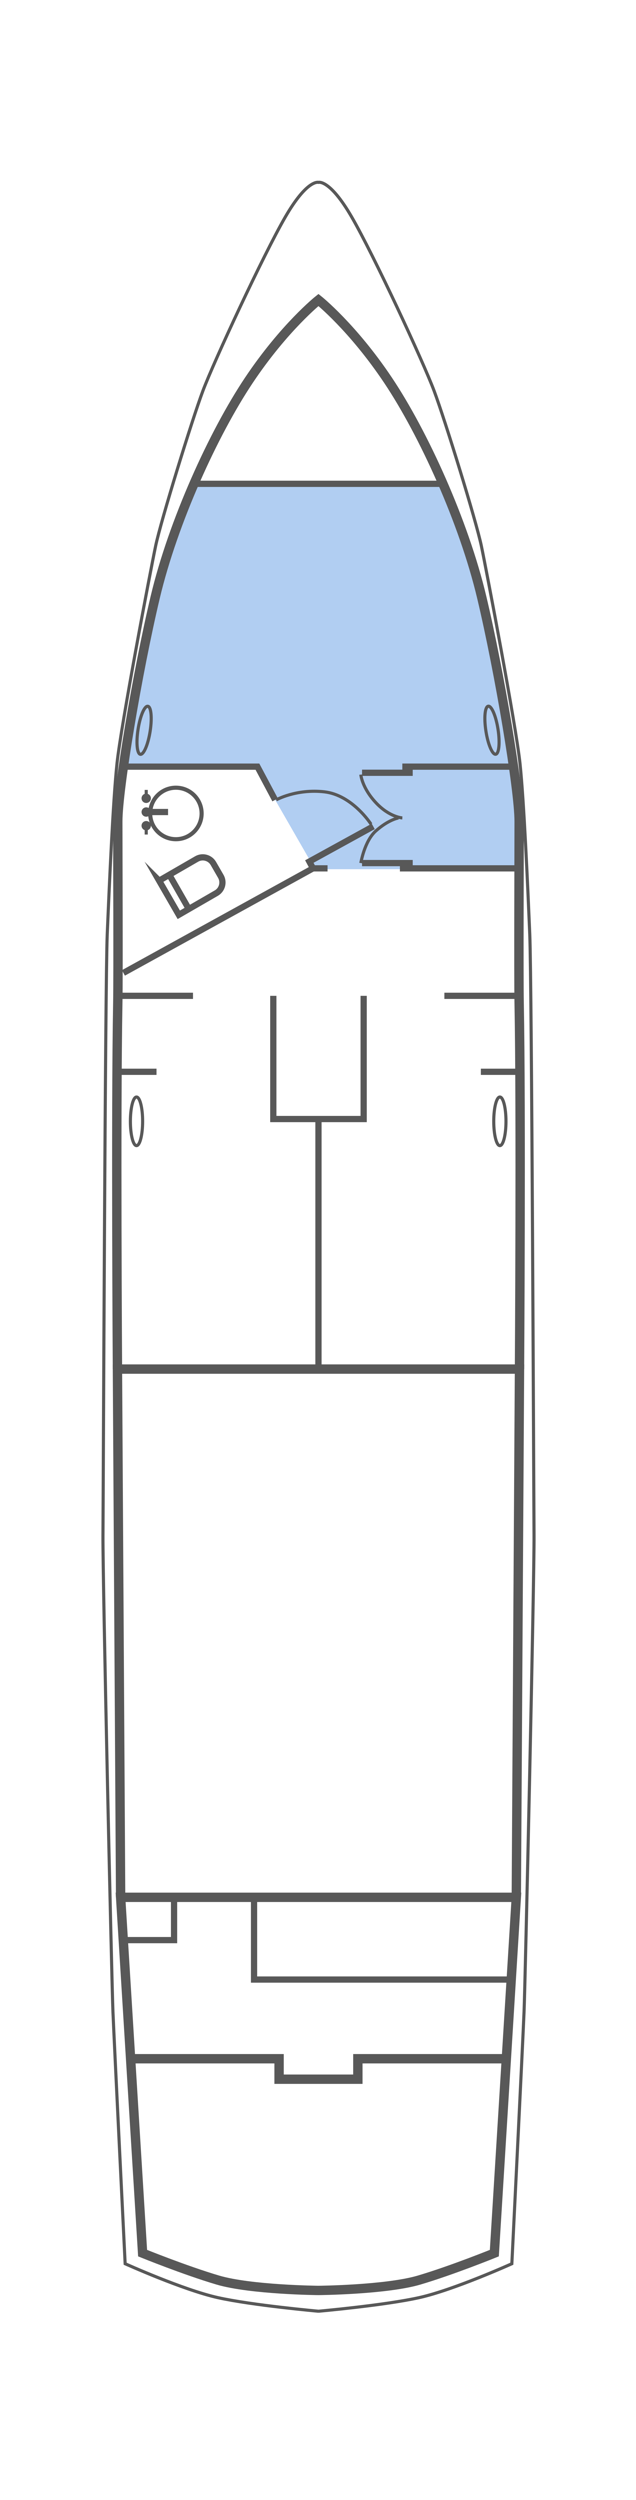 <?xml version="1.0" encoding="UTF-8"?> <svg xmlns="http://www.w3.org/2000/svg" id="_Слой_2" data-name="Слой 2" viewBox="0 0 203.78 800"> <defs> <style> .cls-1 { fill: #585858; } .cls-2 { stroke-width: 2px; } .cls-2, .cls-3, .cls-4, .cls-5 { fill: none; stroke: #585858; stroke-miterlimit: 10; } .cls-3 { stroke-width: 3px; } .cls-4 { stroke-width: 1.32px; } .cls-6 { fill: #3c86e0; opacity: .4; } </style> </defs> <path class="cls-6" d="M141.79,154.98s6.36,14.28,9.01,23.39,9.49,41.13,10.28,45.65,3.51,20.73,4.19,26.65,1.04,27.49,1.04,27.49H100.93l-18.72-32.54H39.73s4.16-26.94,5.77-34.85,6.61-29.12,8.56-34.77,8.42-21.35,8.42-21.35l79.32,.34Z"></path> <path class="cls-5" d="M102.04,739.63s21.26-1.89,32.35-4.37c11.09-2.48,29.61-10.83,29.61-10.83,0,0,3.52-70.96,3.91-80.61,.39-9.65,3.29-138.88,3.2-152.48-.1-13.6-.72-177-1.37-192.39-.66-15.53-1.83-42.39-3.13-54.65-1.3-12.26-10.7-61.57-12.39-69.65-1.7-8.09-11.61-40.17-15.13-49.57s-19.3-43.37-26.38-55.6-10.66-11.12-10.66-11.12c0,0-3.59-1.11-10.66,11.12s-22.86,46.21-26.38,55.6-13.43,41.48-15.13,49.57-11.09,57.39-12.39,69.65-2.47,39.12-3.13,54.65-1.27,178.79-1.37,192.39,2.8,142.83,3.2,152.48,3.91,80.61,3.91,80.61c0,0,18.52,8.35,29.61,10.83s32.35,4.37,32.35,4.37Z"></path> <path class="cls-3" d="M102.04,607.17h63.39s-7.04,113.87-7.04,113.87c0,0-13.5,5.48-24.07,8.61-10.57,3.13-32.28,3.33-32.28,3.33,0,0-21.72-.2-32.28-3.33s-24.07-8.61-24.07-8.61l-7.04-113.87s63.39,0,63.39,0Z"></path> <polyline class="cls-3" points="165.43 607.17 166.45 438.13 102.04 438.13 37.63 438.13 38.65 607.17"></polyline> <path class="cls-3" d="M166.45,438.13s.55-82.17-.11-117.13c-.17-9,0-48,0-58.17s-6.26-47.61-12-71.74c-5.74-24.13-18.65-52.43-30-69.39-11.35-16.96-22.3-25.7-22.3-25.7,0,0-10.96,8.74-22.3,25.7s-24.26,45.26-30,69.39-12,61.57-12,71.74,.17,49.18,0,58.17c-.65,34.96-.11,117.13-.11,117.13"></path> <polyline class="cls-3" points="161.23 658.83 114.66 658.83 114.66 665.38 103.12 665.38 100.97 665.38 89.42 665.38 89.42 658.83 42.86 658.83"></polyline> <polyline class="cls-2" points="62.91 154.83 102.04 154.83 141.17 154.83"></polyline> <polyline class="cls-2" points="39.54 245.34 82.48 245.34 88.15 255.98"></polyline> <polyline class="cls-2" points="39.54 311.35 100.28 277.89 99.11 275.71 119.59 264.46"></polyline> <line class="cls-2" x1="104.95" y1="277.89" x2="100.28" y2="277.89"></line> <line class="cls-2" x1="128.91" y1="245.34" x2="164.55" y2="245.34"></line> <line class="cls-2" x1="128.13" y1="277.89" x2="166.32" y2="277.89"></line> <line class="cls-2" x1="39.04" y1="318.68" x2="61.84" y2="318.68"></line> <polyline class="cls-2" points="116.52 318.68 116.52 358.11 102.04 358.11 87.57 358.11 87.57 318.68"></polyline> <line class="cls-2" x1="37.97" y1="342.99" x2="50.15" y2="342.99"></line> <line class="cls-2" x1="165.17" y1="318.68" x2="142.38" y2="318.68"></line> <line class="cls-2" x1="166.25" y1="342.99" x2="154.07" y2="342.99"></line> <line class="cls-2" x1="102.04" y1="358.11" x2="102.04" y2="438.13"></line> <polyline class="cls-2" points="55.77 607.66 55.77 620.87 40.9 620.87"></polyline> <polyline class="cls-2" points="163.81 633.49 81.4 633.49 81.4 607.17"></polyline> <circle class="cls-4" cx="56.36" cy="260.32" r="8.24"></circle> <circle class="cls-1" cx="46.85" cy="255.47" r="1.5"></circle> <circle class="cls-1" cx="46.85" cy="264.24" r="1.5"></circle> <circle class="cls-1" cx="46.85" cy="259.86" r="1.5"></circle> <line class="cls-2" x1="46.85" y1="259.86" x2="53.85" y2="259.86"></line> <line class="cls-5" x1="46.85" y1="264.24" x2="46.85" y2="267.07"></line> <line class="cls-5" x1="46.85" y1="255.47" x2="46.85" y2="252.78"></line> <path class="cls-2" d="M52.94,276.53h13.88c2.17,0,3.93,1.76,3.93,3.93v4.75c0,2.17-1.76,3.93-3.93,3.93h-13.88v-12.61h0Z" transform="translate(-133.13 68.82) rotate(-30)"></path> <line class="cls-2" x1="54.24" y1="279.95" x2="60.5" y2="290.9"></line> <ellipse class="cls-5" cx="43.74" cy="358.84" rx="1.96" ry="7.78"></ellipse> <ellipse class="cls-5" cx="46.16" cy="233.69" rx="7.78" ry="1.96" transform="translate(-191.84 243.32) rotate(-81.14)"></ellipse> <ellipse class="cls-5" cx="157.62" cy="233.69" rx="1.96" ry="7.78" transform="translate(-34.1 27.06) rotate(-8.86)"></ellipse> <ellipse class="cls-5" cx="160.16" cy="358.84" rx="1.96" ry="7.78"></ellipse> <line class="cls-2" x1="116" y1="276.2" x2="132.24" y2="276.2"></line> <line class="cls-2" x1="116" y1="247.3" x2="132.24" y2="247.3"></line> <path class="cls-5" d="M115.61,247.89s.34,4.24,4.92,9.08c4.32,4.57,8.38,4.78,8.38,4.78"></path> <path class="cls-5" d="M88.48,255.98s6.48-3.61,15.46-2.58,14.93,10.34,14.93,10.34"></path> <path class="cls-5" d="M115.61,276.2s1.14-7.01,4.79-10.27c4.11-3.67,7.27-4.17,7.27-4.17"></path> </svg> 